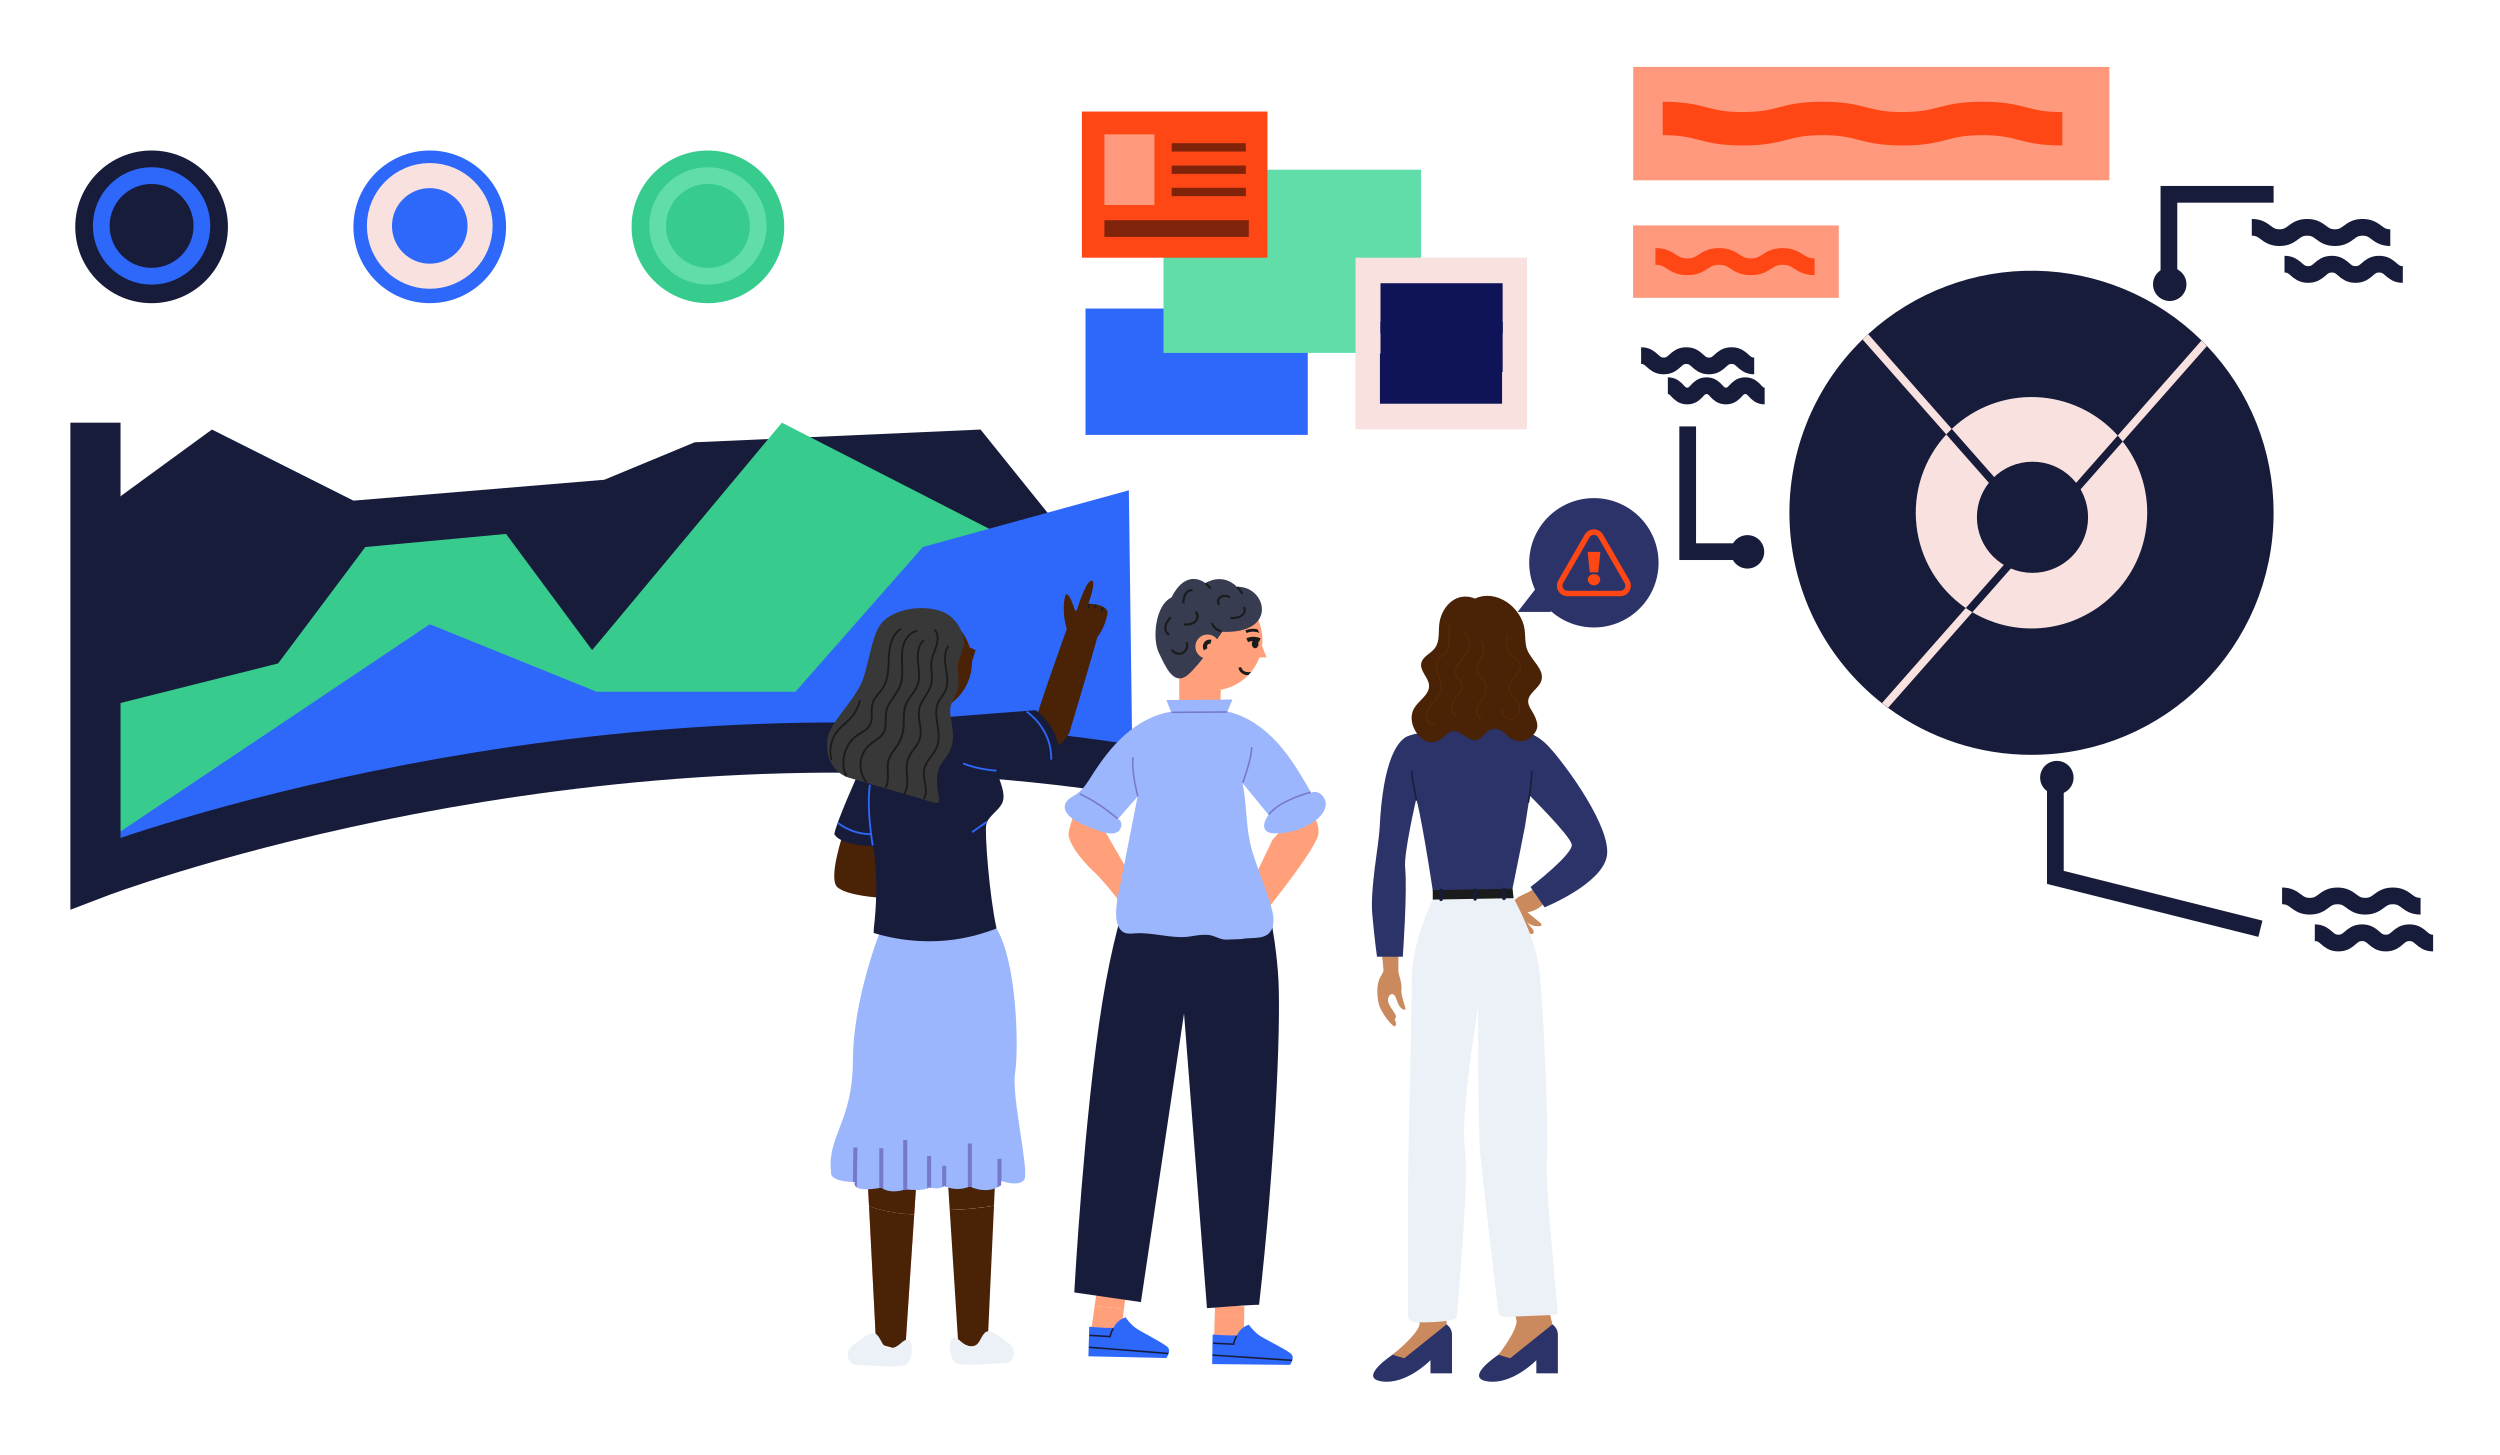 <svg width="299" height="174" viewBox="0 0 299 174" fill="none" xmlns="http://www.w3.org/2000/svg">
<g filter="url(#filter0_d_26084_19558)">
<path d="M156.41 32.903H129.826V48.015H156.41V32.903Z" fill="#2E68FB"/>
<path d="M18.13 32.261C23.173 32.261 27.261 28.173 27.261 23.13C27.261 18.088 23.173 14 18.13 14C13.088 14 9 18.088 9 23.13C9 28.173 13.088 32.261 18.13 32.261Z" fill="#181C3B"/>
<path d="M51.399 32.261C56.441 32.261 60.529 28.173 60.529 23.13C60.529 18.088 56.441 14 51.399 14C46.356 14 42.269 18.088 42.269 23.13C42.269 28.173 46.356 32.261 51.399 32.261Z" fill="#2E68FB"/>
<path d="M84.668 32.261C89.71 32.261 93.798 28.173 93.798 23.13C93.798 18.088 89.71 14 84.668 14C79.625 14 75.537 18.088 75.537 23.13C75.537 28.173 79.625 32.261 84.668 32.261Z" fill="#37CB8D"/>
<path d="M271.921 57.326C271.921 73.317 258.951 86.279 242.966 86.279C236.796 86.29 230.785 84.322 225.817 80.663C225.567 80.48 225.322 80.291 225.078 80.101C221.834 77.552 219.173 74.34 217.273 70.679C215.372 67.018 214.275 62.994 214.056 58.875C213.836 54.756 214.5 50.637 216.001 46.795C217.502 42.953 219.807 39.477 222.761 36.598L222.883 36.482L223.399 35.996L223.435 35.962C228.912 30.954 236.104 28.24 243.525 28.382C250.945 28.524 258.028 31.511 263.31 36.724C263.532 36.941 263.749 37.161 263.96 37.387C269.08 42.761 271.932 49.903 271.921 57.326Z" fill="#181C3B"/>
<path d="M252.28 4H195.33V17.565H252.28V4Z" fill="#FF997D"/>
<path d="M219.919 22.963H195.315V31.619H219.919V22.963Z" fill="#FF997D"/>
<path d="M245.822 89.633V100.939L270.343 107.078" stroke="#181C3B" stroke-width="2" stroke-miterlimit="10"/>
<path d="M259.402 28.37V19.24H271.924" stroke="#181C3B" stroke-width="2" stroke-miterlimit="10"/>
<path d="M208.107 61.979H201.848V47" stroke="#181C3B" stroke-width="2" stroke-miterlimit="10"/>
<path d="M246 91C247.105 91 248 90.105 248 89C248 87.895 247.105 87 246 87C244.895 87 244 87.895 244 89C244 90.105 244.895 91 246 91Z" fill="#181C3B"/>
<path d="M209 64C210.105 64 211 63.105 211 62C211 60.895 210.105 60 209 60C207.895 60 207 60.895 207 62C207 63.105 207.895 64 209 64Z" fill="#181C3B"/>
<path d="M259.5 32C260.605 32 261.5 31.105 261.5 30C261.5 28.895 260.605 28 259.5 28C258.395 28 257.5 28.895 257.5 30C257.5 31.105 258.395 32 259.5 32Z" fill="#181C3B"/>
<path d="M269.315 23.188C270.971 23.188 270.971 24.423 272.628 24.423C274.284 24.423 274.283 23.188 275.94 23.188C277.597 23.188 277.597 24.423 279.253 24.423C280.91 24.423 280.909 23.188 282.565 23.188C284.222 23.188 284.222 24.423 285.879 24.423" stroke="#181C3B" stroke-width="2" stroke-miterlimit="10"/>
<path d="M273.227 27.594C274.641 27.594 274.641 28.829 276.055 28.829C277.47 28.829 277.47 27.594 278.886 27.594C280.302 27.594 280.3 28.829 281.716 28.829C283.132 28.829 283.131 27.594 284.546 27.594C285.962 27.594 285.962 28.829 287.377 28.829" stroke="#181C3B" stroke-width="2" stroke-miterlimit="10"/>
<path d="M272.937 103.148C274.592 103.148 274.592 104.384 276.249 104.384C277.905 104.384 277.905 103.148 279.561 103.148C281.216 103.148 281.218 104.384 282.874 104.384C284.531 104.384 284.53 103.148 286.187 103.148C287.843 103.148 287.843 104.384 289.5 104.384" stroke="#181C3B" stroke-width="2" stroke-miterlimit="10"/>
<path d="M276.85 107.555C278.264 107.555 278.264 108.79 279.678 108.79C281.093 108.79 281.093 107.555 282.509 107.555C283.925 107.555 283.923 108.79 285.339 108.79C286.755 108.79 286.754 107.555 288.17 107.555C289.585 107.555 289.586 108.79 291 108.79" stroke="#181C3B" stroke-width="2" stroke-miterlimit="10"/>
<path d="M196.277 38.531C197.628 38.531 197.628 39.767 198.981 39.767C200.334 39.767 200.334 38.531 201.686 38.531C203.039 38.531 203.039 39.767 204.392 39.767C205.744 39.767 205.744 38.531 207.097 38.531C208.45 38.531 208.45 39.767 209.802 39.767" stroke="#181C3B" stroke-width="2" stroke-miterlimit="10"/>
<path d="M199.473 42.129C200.628 42.129 200.628 43.364 201.789 43.364C202.95 43.364 202.944 42.129 204.105 42.129C205.266 42.129 205.26 43.364 206.421 43.364C207.582 43.364 207.576 42.129 208.737 42.129C209.899 42.129 209.892 43.364 211.054 43.364" stroke="#181C3B" stroke-width="2" stroke-miterlimit="10"/>
<path d="M198.858 10.166C203.645 10.166 203.645 11.401 208.416 11.401C213.188 11.401 213.203 10.166 217.975 10.166C222.746 10.166 222.761 11.401 227.534 11.401C232.307 11.401 232.321 10.166 237.092 10.166C241.864 10.166 241.879 11.401 246.652 11.401" stroke="#FF4615" stroke-width="4" stroke-miterlimit="10"/>
<path d="M197.989 26.672C199.893 26.672 199.893 27.907 201.797 27.907C203.701 27.907 203.701 26.672 205.605 26.672C207.509 26.672 207.507 27.907 209.411 27.907C211.315 27.907 211.315 26.672 213.219 26.672C215.123 26.672 215.123 27.907 217.027 27.907" stroke="#FF4615" stroke-width="2" stroke-miterlimit="10"/>
<path d="M128.581 61.42L121.285 86.588C61.191 80.424 9 100.441 9 100.441V59.301L25.346 47.373L42.268 55.876L72.278 53.377L83.087 48.899L117.273 47.373L128.581 61.42Z" fill="#181C3B"/>
<path d="M134.325 61.421L134.737 88.396C69.202 77.354 9 100.442 9 100.442V81.434L33.26 75.346L43.693 61.422L60.524 59.857L70.817 73.754L93.513 46.553L122.553 61.421H134.325Z" fill="#37CB8D"/>
<path d="M135.451 88.513C69.641 77.184 9 100.439 9 100.439V99.588L10.825 97.845L51.4 70.66L71.345 78.728H95.143L110.378 61.418L135.011 54.637L135.451 88.513Z" fill="#2E68FB"/>
<path d="M144.493 89.772C142.28 89.313 140.072 88.894 137.867 88.517L137.154 88.396C132.639 87.635 128.154 87.03 123.701 86.582C63.607 80.426 11.416 100.442 11.416 100.442V46.553" stroke="#181C3B" stroke-width="6" stroke-miterlimit="10"/>
<path d="M253.282 48.093L243.708 58.961L233.431 47.298C234.773 46.021 236.358 45.026 238.092 44.373C239.826 43.72 241.673 43.421 243.525 43.495C245.376 43.57 247.194 44.015 248.87 44.805C250.546 45.594 252.046 46.713 253.282 48.093Z" fill="#F8E1DE"/>
<path d="M232.774 47.961L243.089 59.665L235.106 68.723C233.476 67.598 232.106 66.137 231.089 64.438C230.072 62.739 229.432 60.841 229.211 58.873C228.99 56.905 229.193 54.913 229.808 53.03C230.423 51.148 231.434 49.419 232.774 47.961Z" fill="#F8E1DE"/>
<path d="M256.807 57.323C256.809 59.377 256.352 61.406 255.471 63.261C254.589 65.117 253.305 66.752 251.711 68.048C251.472 68.244 251.225 68.433 250.973 68.612C248.787 70.162 246.199 71.044 243.521 71.153C240.844 71.261 238.192 70.59 235.889 69.222L243.699 60.358L243.081 59.657L243.699 58.958L244.316 59.657L253.878 48.807C255.779 51.238 256.811 54.236 256.807 57.323Z" fill="#F8E1DE"/>
<path d="M235.892 69.225L225.817 80.652C225.567 80.468 225.321 80.28 225.077 80.09L235.103 68.713C235.367 68.897 235.623 69.067 235.892 69.225Z" fill="#F8E1DE"/>
<path d="M244.32 59.658L243.702 60.359L243.086 59.658L243.702 58.959L244.32 59.658Z" fill="#181C3B"/>
<path d="M263.954 37.382L253.882 48.809C253.689 48.564 253.488 48.325 253.279 48.092L263.304 36.717C263.526 36.935 263.743 37.157 263.954 37.382Z" fill="#F8E1DE"/>
<path d="M223.429 35.955L233.426 47.298C233.201 47.51 232.984 47.73 232.774 47.959L222.756 36.591L223.429 35.955Z" fill="#F8E1DE"/>
<path d="M169.955 16.297H139.156V38.209H169.955V16.297Z" fill="#60DDA9"/>
<path d="M182.637 26.818H162.119V47.336H182.637V26.818Z" fill="#F8E1DE"/>
<path d="M151.586 9.34H129.396V26.821H151.586V9.34Z" fill="#FF4615"/>
<path d="M138.064 12.068H132.087V20.524H138.064V12.068Z" fill="#FF997D"/>
<path d="M140.132 13.625H149" stroke="#80230B" stroke-miterlimit="10"/>
<path d="M140.132 16.297H149" stroke="#80230B" stroke-miterlimit="10"/>
<path d="M132.087 23.334H149.356" stroke="#80230B" stroke-width="2" stroke-miterlimit="10"/>
<path d="M140.132 18.961H149" stroke="#80230B" stroke-miterlimit="10"/>
<path d="M165.108 32.873H179.716" stroke="#0E1457" stroke-width="6" stroke-miterlimit="10"/>
<path d="M165.108 37.484H179.716" stroke="#0E1457" stroke-width="6" stroke-miterlimit="10"/>
<path d="M165.041 41.285H179.648" stroke="#0E1457" stroke-width="6" stroke-miterlimit="10"/>
<path d="M18.13 29.038C21.454 29.038 24.149 26.343 24.149 23.019C24.149 19.695 21.454 17 18.13 17C14.806 17 12.111 19.695 12.111 23.019C12.111 26.343 14.806 29.038 18.13 29.038Z" stroke="#2E68FB" stroke-width="2" stroke-miterlimit="10"/>
<path d="M51.399 29.038C54.723 29.038 57.418 26.343 57.418 23.019C57.418 19.695 54.723 17 51.399 17C48.075 17 45.38 19.695 45.38 23.019C45.38 26.343 48.075 29.038 51.399 29.038Z" stroke="#F8E1DE" stroke-width="3" stroke-miterlimit="10"/>
<path d="M84.667 29.038C87.992 29.038 90.686 26.343 90.686 23.019C90.686 19.695 87.992 17 84.667 17C81.343 17 78.648 19.695 78.648 23.019C78.648 26.343 81.343 29.038 84.667 29.038Z" stroke="#60DDA9" stroke-width="2" stroke-miterlimit="10"/>
<path d="M243.086 64.515C246.757 64.515 249.733 61.539 249.733 57.868C249.733 54.197 246.757 51.221 243.086 51.221C239.415 51.221 236.438 54.197 236.438 57.868C236.438 61.539 239.415 64.515 243.086 64.515Z" fill="#181C3B"/>
<path d="M180.922 105.296C181.183 106.231 181.928 106.947 182.709 107.523C182.914 107.684 183.241 107.806 183.388 107.595C183.51 107.42 183.365 107.186 183.227 107.024L182.221 105.851C182.428 106.174 182.723 106.431 183.072 106.592C183.42 106.753 183.807 106.81 184.187 106.758C184.238 106.755 184.286 106.736 184.326 106.704C184.425 106.602 184.308 106.441 184.199 106.351L182.686 105.123C183.152 105.041 183.597 104.866 183.995 104.61C184.393 104.353 184.736 104.019 185.003 103.629C184.828 103.889 183.988 101.971 184.046 101.995C183.671 101.834 183.291 102.448 182.948 102.621C181.758 103.228 180.422 103.503 180.924 105.296" fill="#CA8A5E"/>
<path d="M165.498 112.398L165.094 107.984L167.245 107.893V112.501L165.496 112.398" fill="#CA8A5E"/>
<path d="M173.65 78.665L174.149 83.037H178.307L178.724 78.1L174.51 78.552" fill="#CA8A5E"/>
<path d="M169.396 91.506C170.255 94.922 171.641 104.337 171.641 104.337L180.478 104.294C180.478 104.294 181.664 98.583 182.396 94.8L182.957 91.156C182.957 91.156 187.695 95.849 187.975 96.971C188.255 98.092 183.051 102.086 183.051 102.086L184.734 104.516C184.734 104.516 191.622 101.735 192.184 98.372C192.746 95.009 187.357 87.606 185.295 85.363C183.429 83.329 181.887 83.477 180.899 83.401C179.684 83.308 179.247 83.152 178.873 83.028C178.5 82.904 178.499 81.284 178.499 81.284L173.885 81.158C173.885 81.158 174.135 82.529 173.76 82.903C173.385 83.276 172.312 83.419 171.172 83.495C169.769 83.588 168.395 83.94 167.993 84.243C167.244 84.803 165.405 86.656 165 95.08C164.905 97.038 163.846 102.295 164.128 105.378C164.409 108.461 164.688 110.424 164.688 110.424H167.774C167.774 110.424 168.335 102.575 168.055 99.774C167.878 98.004 169.396 91.498 169.396 91.498" fill="#2B3369"/>
<path d="M185.666 154.399C185.868 154.536 186.034 154.721 186.148 154.936C186.262 155.152 186.322 155.392 186.321 155.636V160.254H183.747V158.681C183.747 158.681 180.892 161.637 177.94 161.221C174.987 160.806 179.206 158.032 179.206 158.032L184.157 154.423C184.376 154.264 184.638 154.176 184.908 154.172C185.178 154.168 185.443 154.247 185.666 154.399Z" fill="#2B3369"/>
<path d="M173.007 154.396C173.208 154.533 173.373 154.718 173.487 154.933C173.601 155.149 173.66 155.389 173.66 155.633V160.251H171.085V158.677C171.085 158.677 168.229 161.633 165.276 161.218C162.324 160.803 166.543 158.029 166.543 158.029L171.496 154.42C171.714 154.26 171.977 154.172 172.247 154.168C172.518 154.164 172.783 154.243 173.007 154.396Z" fill="#2B3369"/>
<path d="M173.211 141.741L173.006 154.398L167.947 158.453L166.546 158.031C166.546 158.031 170.012 155.273 169.777 154.169C169.542 153.065 168.945 140.975 168.945 140.975L171.216 141.311L173.211 141.741Z" fill="#CA8A5E"/>
<path d="M183.256 144.551L185.67 154.397L180.612 158.452L179.211 158.03C179.211 158.03 181.602 154.973 181.365 153.879C181.129 152.785 178.096 140.971 178.096 140.971L182.807 142.195L183.256 144.551Z" fill="#CA8A5E"/>
<path d="M167.211 112.248C167.425 112.821 167.694 113.812 167.607 114.416C167.52 115.019 168.2 116.657 168.089 116.742C167.978 116.828 167.372 116.742 167.032 115.56C166.693 114.377 165.986 114.997 165.998 115.613C166.009 116.229 166.895 117.182 166.952 117.497C167.008 117.812 166.791 117.885 166.791 117.885C166.791 117.885 167.113 118.445 166.875 118.717C166.636 118.989 165.158 117.13 164.903 116.067C164.649 115.003 164.641 113.669 165.064 112.911C165.488 112.153 165.628 111.865 165.628 111.865L167.217 112.248" fill="#CA8A5E"/>
<path d="M171.643 103.031C171.643 103.031 168.837 108.263 168.837 113.308C168.837 118.352 168.404 132.805 168.404 139.253V153.26C168.404 153.492 168.495 153.715 168.656 153.881C168.818 154.047 169.038 154.144 169.27 154.15C170.718 154.187 174.258 154.102 174.258 153.482C174.258 152.641 175.755 137.23 175.195 133.301C174.635 129.371 176.785 116.391 176.785 116.391C176.785 116.391 176.752 130.892 177.032 133.977C177.279 136.675 178.815 149.689 179.193 152.885C179.204 152.979 179.234 153.069 179.28 153.151C179.325 153.233 179.387 153.305 179.461 153.363C179.535 153.421 179.619 153.464 179.71 153.49C179.8 153.515 179.895 153.522 179.988 153.511L185.942 153.26C186.051 153.248 186.15 153.194 186.219 153.109C186.288 153.024 186.32 152.915 186.309 152.806C186.051 150.28 184.745 136.757 184.999 134.727C185.281 132.485 184.606 115.479 184.045 111.556C183.483 107.633 180.804 103.027 180.804 103.027H171.632" fill="#ECF1F7"/>
<path d="M171.358 103.592L181.029 103.423L180.896 102.287L171.358 102.466V103.592Z" fill="#1B1B1B"/>
<path d="M172.352 103.777C172.296 103.777 172.243 103.755 172.203 103.716C172.164 103.676 172.141 103.622 172.141 103.567V102.505C172.139 102.475 172.142 102.446 172.152 102.418C172.161 102.391 172.176 102.365 172.196 102.344C172.216 102.322 172.24 102.305 172.267 102.293C172.293 102.281 172.322 102.275 172.351 102.275C172.381 102.275 172.41 102.281 172.436 102.293C172.463 102.305 172.487 102.322 172.507 102.344C172.527 102.365 172.542 102.391 172.551 102.418C172.56 102.446 172.564 102.475 172.561 102.505V103.567C172.561 103.622 172.539 103.676 172.5 103.715C172.461 103.755 172.408 103.777 172.352 103.777Z" fill="#181C3B"/>
<path d="M176.418 103.722C176.362 103.722 176.308 103.7 176.269 103.66C176.229 103.621 176.207 103.567 176.207 103.511V102.449C176.207 102.393 176.229 102.34 176.269 102.3C176.308 102.26 176.362 102.238 176.418 102.238C176.474 102.238 176.527 102.26 176.567 102.3C176.606 102.34 176.629 102.393 176.629 102.449V103.511C176.629 103.567 176.606 103.621 176.567 103.66C176.527 103.7 176.474 103.722 176.418 103.722Z" fill="#181C3B"/>
<path d="M179.874 103.659C179.818 103.659 179.764 103.637 179.725 103.598C179.685 103.558 179.663 103.504 179.663 103.449V102.387C179.663 102.331 179.685 102.277 179.725 102.238C179.764 102.198 179.818 102.176 179.874 102.176C179.93 102.176 179.983 102.198 180.023 102.238C180.062 102.277 180.085 102.331 180.085 102.387V103.449C180.085 103.504 180.062 103.558 180.023 103.598C179.983 103.637 179.93 103.659 179.874 103.659Z" fill="#181C3B"/>
<path d="M182.8 92.022H182.784C182.772 92.019 182.76 92.015 182.75 92.008C182.74 92.002 182.731 91.993 182.724 91.983C182.717 91.973 182.712 91.961 182.709 91.949C182.706 91.937 182.706 91.924 182.709 91.912C182.914 90.713 183.05 89.503 183.116 88.289C183.118 88.264 183.13 88.242 183.149 88.226C183.167 88.21 183.191 88.202 183.216 88.203C183.228 88.204 183.24 88.207 183.251 88.212C183.262 88.218 183.272 88.225 183.28 88.234C183.288 88.243 183.294 88.254 183.298 88.266C183.302 88.277 183.303 88.289 183.302 88.301C183.236 89.523 183.099 90.74 182.892 91.946C182.888 91.968 182.877 91.987 182.86 92.001C182.844 92.016 182.822 92.023 182.8 92.023" fill="#181C3B"/>
<path d="M169.397 91.777C169.375 91.777 169.354 91.77 169.337 91.755C169.32 91.741 169.309 91.722 169.305 91.7L169.175 90.989C169.014 90.107 168.843 89.193 168.751 88.307C168.75 88.294 168.751 88.282 168.755 88.27C168.758 88.258 168.764 88.247 168.772 88.238C168.78 88.228 168.789 88.22 168.8 88.214C168.811 88.209 168.823 88.205 168.835 88.204C168.847 88.202 168.86 88.204 168.872 88.207C168.883 88.211 168.894 88.216 168.904 88.224C168.914 88.232 168.921 88.242 168.927 88.252C168.933 88.263 168.937 88.275 168.938 88.287C169.028 89.168 169.196 90.077 169.358 90.955C169.403 91.193 169.447 91.43 169.488 91.668C169.491 91.68 169.491 91.692 169.488 91.704C169.485 91.716 169.481 91.728 169.473 91.738C169.466 91.748 169.457 91.757 169.447 91.763C169.437 91.769 169.425 91.774 169.413 91.776H169.397" fill="#181C3B"/>
<path d="M176.016 83.306C175.248 83.304 174.482 83.233 173.728 83.094C173.715 83.092 173.704 83.087 173.693 83.081C173.683 83.074 173.674 83.065 173.667 83.055C173.66 83.045 173.655 83.033 173.652 83.021C173.65 83.009 173.65 82.997 173.652 82.984C173.657 82.96 173.671 82.939 173.691 82.925C173.711 82.911 173.736 82.905 173.76 82.909C175.391 83.202 176.771 83.19 178.677 82.869C178.702 82.864 178.727 82.87 178.747 82.884C178.768 82.899 178.782 82.921 178.786 82.945C178.79 82.969 178.785 82.995 178.77 83.015C178.756 83.035 178.734 83.049 178.709 83.054C177.82 83.213 176.919 83.298 176.016 83.306Z" fill="#181C3B"/>
<path d="M183.132 84.154C184.048 83.256 184.041 82.674 183.49 81.517C183.226 80.965 182.753 80.466 182.772 79.855C182.802 78.871 184.038 78.36 184.342 77.425C184.783 76.07 183.137 75 182.638 73.666C182.362 72.927 182.452 72.108 182.349 71.326C181.995 68.618 178.939 66.403 176.416 67.59C174.194 66.684 172.522 68.49 172.182 70.341C171.984 71.416 172.266 72.649 171.608 73.521C171.109 74.179 170.137 74.517 169.979 75.328C169.794 76.273 170.877 77.039 170.916 78.001C170.959 79.111 169.679 79.755 169.125 80.719C168.433 81.925 169.035 83.555 170.139 84.399C170.322 84.549 170.535 84.66 170.764 84.724C170.993 84.787 171.233 84.802 171.468 84.767C171.954 84.666 172.401 84.427 172.755 84.078C172.998 83.858 173.238 83.596 173.547 83.502C174.092 83.325 174.657 83.663 175.13 83.985C175.603 84.307 176.166 84.65 176.714 84.477C177.261 84.305 177.518 83.731 177.975 83.417C178.174 83.283 178.403 83.2 178.642 83.176C178.881 83.151 179.122 83.186 179.344 83.277C179.758 83.454 180.061 83.81 180.402 84.101C181.071 84.675 182.333 84.941 183.137 84.151" fill="#4A2205"/>
<path d="M171.499 82.782C171.282 82.778 171.074 82.692 170.917 82.542C170.778 82.413 170.669 82.254 170.598 82.078C170.528 81.901 170.497 81.712 170.508 81.522C170.56 80.906 170.967 80.395 171.38 79.926C171.794 79.456 172.185 79.013 172.273 78.447C172.352 77.943 172.166 77.435 171.985 76.942C171.95 76.844 171.913 76.745 171.879 76.646C171.593 75.821 171.622 75.18 171.966 74.744C172.122 74.565 172.305 74.411 172.508 74.287C172.742 74.157 172.941 73.972 173.088 73.748C173.194 73.494 173.238 73.218 173.215 72.944V70.746C173.215 70.724 173.224 70.703 173.24 70.687C173.255 70.671 173.276 70.662 173.298 70.662C173.321 70.662 173.342 70.671 173.358 70.687C173.373 70.702 173.382 70.724 173.382 70.746V72.942C173.406 73.244 173.355 73.548 173.234 73.826C173.075 74.073 172.859 74.278 172.603 74.424C172.414 74.538 172.244 74.68 172.098 74.846C171.791 75.235 171.776 75.821 172.037 76.59C172.071 76.688 172.106 76.785 172.141 76.883C172.331 77.396 172.524 77.924 172.437 78.471C172.341 79.086 171.918 79.567 171.509 80.03C171.1 80.494 170.722 80.968 170.674 81.533C170.665 81.697 170.692 81.862 170.754 82.014C170.815 82.167 170.909 82.304 171.03 82.417C171.105 82.491 171.197 82.547 171.299 82.579C171.4 82.611 171.507 82.619 171.612 82.602C171.623 82.6 171.634 82.6 171.645 82.602C171.656 82.604 171.666 82.609 171.675 82.615C171.684 82.621 171.692 82.629 171.698 82.638C171.704 82.648 171.708 82.658 171.71 82.669C171.712 82.68 171.712 82.691 171.71 82.701C171.708 82.712 171.704 82.722 171.697 82.731C171.691 82.74 171.683 82.748 171.674 82.754C171.665 82.76 171.655 82.764 171.644 82.766C171.597 82.775 171.548 82.78 171.499 82.78" fill="#572806"/>
<path d="M174.1 81.741C174.079 81.741 174.058 81.733 174.042 81.718C173.812 81.49 173.655 81.198 173.593 80.88C173.53 80.562 173.565 80.232 173.692 79.934C173.834 79.655 174.012 79.395 174.221 79.162C174.557 78.753 174.873 78.367 174.766 77.908C174.694 77.685 174.573 77.48 174.412 77.309C174.269 77.148 174.151 76.966 174.062 76.769C173.88 76.299 174.033 75.705 174.483 75.137C174.596 74.996 174.718 74.859 174.837 74.728C175.101 74.464 175.323 74.162 175.499 73.832C175.664 73.462 175.706 73.049 175.619 72.653C175.532 72.257 175.321 71.9 175.016 71.633C175.001 71.618 174.993 71.598 174.992 71.577C174.991 71.556 174.998 71.536 175.012 71.52C175.025 71.504 175.044 71.493 175.065 71.491C175.086 71.488 175.107 71.493 175.124 71.505C175.457 71.796 175.688 72.186 175.784 72.617C175.879 73.048 175.834 73.499 175.655 73.903C175.473 74.248 175.241 74.564 174.966 74.84C174.848 74.97 174.728 75.103 174.618 75.242C174.424 75.486 173.994 76.122 174.223 76.708C174.304 76.889 174.413 77.056 174.544 77.205C174.721 77.395 174.853 77.622 174.931 77.87C175.056 78.409 174.699 78.846 174.353 79.268C174.153 79.49 173.983 79.737 173.846 80.003C173.734 80.27 173.705 80.565 173.762 80.849C173.82 81.133 173.961 81.393 174.168 81.596C174.183 81.612 174.191 81.634 174.191 81.656C174.191 81.678 174.183 81.699 174.168 81.715C174.151 81.731 174.13 81.74 174.107 81.741" fill="#572806"/>
<path d="M177.221 81.978C177.108 81.97 177 81.935 176.905 81.875C176.81 81.815 176.731 81.733 176.675 81.635C176.581 81.469 176.525 81.283 176.51 81.093C176.496 80.902 176.524 80.71 176.593 80.531C176.718 80.262 176.874 80.01 177.06 79.778C177.224 79.57 177.366 79.344 177.483 79.106C177.617 78.787 177.66 78.438 177.606 78.097C177.552 77.755 177.403 77.436 177.177 77.175C177.13 77.123 177.079 77.072 177.029 77.022C176.911 76.913 176.807 76.789 176.72 76.653C176.445 76.18 176.622 75.604 176.817 75.205C176.873 75.089 176.936 74.974 176.995 74.863C177.176 74.574 177.306 74.256 177.378 73.923C177.452 73.455 177.291 72.978 177.126 72.573C177.122 72.562 177.12 72.551 177.12 72.54C177.12 72.528 177.122 72.517 177.127 72.507C177.132 72.496 177.138 72.487 177.146 72.479C177.155 72.471 177.164 72.465 177.175 72.461C177.185 72.457 177.197 72.455 177.208 72.455C177.219 72.455 177.23 72.458 177.241 72.462C177.251 72.467 177.261 72.474 177.268 72.482C177.276 72.49 177.282 72.499 177.287 72.51C177.462 72.936 177.631 73.44 177.552 73.949C177.476 74.3 177.341 74.637 177.151 74.943C177.092 75.052 177.029 75.165 176.974 75.278C176.83 75.575 176.622 76.139 176.871 76.565C176.952 76.688 177.047 76.801 177.156 76.9C177.208 76.951 177.261 77.004 177.317 77.061C177.563 77.346 177.725 77.694 177.784 78.066C177.842 78.437 177.796 78.818 177.65 79.165C177.529 79.416 177.38 79.652 177.208 79.87C177.031 80.092 176.882 80.334 176.765 80.593C176.705 80.746 176.68 80.911 176.692 81.076C176.703 81.24 176.752 81.4 176.833 81.543C176.875 81.618 176.935 81.682 177.007 81.728C177.08 81.775 177.162 81.803 177.248 81.811C177.27 81.812 177.29 81.823 177.305 81.839C177.319 81.856 177.327 81.877 177.325 81.899C177.324 81.92 177.314 81.94 177.299 81.955C177.283 81.969 177.263 81.978 177.242 81.978" fill="#572806"/>
<path d="M180.6 82.082C180.535 82.081 180.47 82.076 180.405 82.064C180.256 82.032 180.115 81.968 179.992 81.877C179.869 81.786 179.767 81.67 179.693 81.536C179.622 81.418 179.577 81.287 179.562 81.15C179.546 81.013 179.561 80.875 179.604 80.745C179.612 80.724 179.627 80.707 179.647 80.698C179.667 80.689 179.69 80.687 179.71 80.695C179.731 80.702 179.748 80.718 179.758 80.738C179.768 80.758 179.769 80.781 179.762 80.802C179.727 80.909 179.716 81.022 179.729 81.132C179.742 81.244 179.779 81.35 179.837 81.446C179.899 81.559 179.985 81.657 180.088 81.734C180.191 81.811 180.31 81.865 180.436 81.892C180.683 81.923 180.933 81.87 181.146 81.741C181.36 81.612 181.523 81.415 181.611 81.182C181.688 80.941 181.702 80.683 181.649 80.434C181.597 80.186 181.48 79.956 181.311 79.766C181.235 79.682 181.155 79.601 181.072 79.525C180.963 79.426 180.862 79.318 180.771 79.203C180.603 78.984 180.497 78.725 180.461 78.451C180.425 78.178 180.462 77.9 180.568 77.645C180.713 77.353 180.905 77.086 181.136 76.855C181.223 76.76 181.311 76.661 181.392 76.561C181.553 76.366 181.897 75.864 181.725 75.404C181.627 75.142 181.403 74.966 181.15 74.78C181.065 74.717 180.978 74.649 180.898 74.58C180.538 74.257 180.281 73.835 180.161 73.367C180.04 72.899 180.061 72.406 180.22 71.949C180.228 71.928 180.244 71.912 180.264 71.902C180.284 71.893 180.307 71.892 180.328 71.899C180.349 71.908 180.365 71.924 180.375 71.944C180.384 71.965 180.385 71.988 180.378 72.009C180.23 72.433 180.21 72.891 180.322 73.326C180.434 73.761 180.671 74.153 181.006 74.453C181.083 74.519 181.166 74.585 181.252 74.648C181.504 74.839 181.767 75.039 181.881 75.346C182.076 75.867 181.739 76.397 181.524 76.665C181.438 76.769 181.348 76.87 181.261 76.966C181.041 77.184 180.859 77.436 180.721 77.713C180.627 77.94 180.594 78.187 180.626 78.431C180.657 78.674 180.752 78.905 180.901 79.1C180.989 79.206 181.084 79.305 181.186 79.398C181.271 79.478 181.358 79.559 181.437 79.65C181.626 79.863 181.755 80.121 181.811 80.4C181.868 80.678 181.85 80.966 181.759 81.235C181.669 81.475 181.51 81.682 181.302 81.831C181.095 81.979 180.847 82.063 180.592 82.07" fill="#572806"/>
<path d="M150.99 72.56C150.992 73.947 150.513 75.292 149.634 76.365C149.526 76.5 149.411 76.629 149.292 76.752C148.319 77.756 147.027 78.391 145.638 78.547C144.249 78.703 142.849 78.371 141.677 77.608C140.506 76.845 139.636 75.699 139.217 74.365C138.798 73.031 138.856 71.594 139.381 70.298C139.906 69.002 140.865 67.929 142.094 67.263C143.323 66.597 144.745 66.379 146.118 66.646C147.49 66.914 148.726 67.65 149.615 68.729C150.504 69.808 150.99 71.162 150.99 72.56Z" fill="#FFA07B"/>
<path d="M150.773 72.861L151.483 74.621H149.983L150.773 72.861Z" fill="#FFA07B"/>
<path d="M146.013 78.548L145.9 81.673L141.039 81.53V76.75L146.198 78.616C146.135 78.598 146.073 78.575 146.013 78.548Z" fill="#FFA07B"/>
<path d="M146.188 71.563C146.188 71.563 143.449 75.615 142.022 76.75C140.36 78.072 139.396 75.74 138.589 74.055C137.782 72.37 138.185 68.336 140.102 67.461C141.919 63.829 144.173 65.746 144.173 65.746C144.173 65.746 146.123 64.401 147.94 66.183C151.439 66.048 152.987 71.835 146.196 71.566" fill="#373C51"/>
<path d="M144.697 66.477L144.087 65.843L144.277 65.66L144.886 66.294L144.697 66.477Z" fill="#1B1B1B"/>
<path d="M148.496 67.069L147.886 66.301L148.09 66.143L148.702 66.91L148.496 67.069Z" fill="#1B1B1B"/>
<path d="M146.067 71.616C145.784 71.572 145.519 71.45 145.302 71.262C145.085 71.075 144.925 70.831 144.84 70.557L145.092 70.484C145.163 70.709 145.295 70.91 145.473 71.064C145.651 71.218 145.869 71.319 146.102 71.356L146.067 71.616Z" fill="#1B1B1B"/>
<path d="M147.214 70.051H147.163V69.789C147.439 69.801 147.714 69.778 147.984 69.721C148.235 69.669 148.46 69.529 148.619 69.328C148.69 69.234 148.733 69.122 148.743 69.005C148.752 68.887 148.729 68.77 148.674 68.665L148.899 68.527C148.98 68.676 149.017 68.844 149.005 69.013C148.992 69.182 148.932 69.343 148.831 69.479C148.634 69.733 148.353 69.909 148.038 69.975C147.764 70.033 147.484 70.058 147.204 70.049" fill="#1B1B1B"/>
<path d="M145.762 68.427C145.643 68.317 145.567 68.168 145.547 68.007C145.527 67.846 145.565 67.683 145.654 67.548C145.741 67.424 145.855 67.323 145.988 67.251C146.12 67.179 146.268 67.139 146.418 67.134C146.685 67.116 146.951 67.182 147.178 67.323L147.04 67.546C146.859 67.434 146.648 67.381 146.436 67.395C146.326 67.398 146.219 67.426 146.122 67.477C146.025 67.528 145.941 67.6 145.876 67.689C145.821 67.77 145.796 67.868 145.806 67.966C145.815 68.064 145.859 68.155 145.929 68.225L145.762 68.427Z" fill="#1B1B1B"/>
<path d="M141.819 70.818C141.748 70.818 141.674 70.818 141.593 70.818L141.609 70.555C141.898 70.583 142.189 70.552 142.466 70.465C142.595 70.422 142.713 70.354 142.813 70.263C142.913 70.172 142.993 70.062 143.048 69.938C143.096 69.823 143.106 69.696 143.078 69.575C143.049 69.454 142.983 69.345 142.89 69.263L143.048 69.049C143.191 69.163 143.293 69.321 143.34 69.498C143.386 69.674 143.375 69.862 143.308 70.032C143.241 70.191 143.14 70.334 143.013 70.451C142.886 70.569 142.735 70.657 142.571 70.712C142.334 70.792 142.084 70.83 141.834 70.825" fill="#1B1B1B"/>
<path d="M141.659 68.171L141.396 68.154C141.394 67.772 141.473 67.394 141.629 67.044C141.805 66.711 142.195 66.391 142.642 66.469L142.594 66.727C142.29 66.67 141.998 66.908 141.862 67.166C141.726 67.481 141.657 67.821 141.659 68.164" fill="#1B1B1B"/>
<path d="M139.778 72.038C139.635 71.967 139.512 71.862 139.42 71.733C139.328 71.603 139.269 71.452 139.25 71.294C139.216 70.995 139.274 70.691 139.418 70.426C139.555 70.178 139.719 69.946 139.908 69.734L140.109 69.904C139.933 70.097 139.78 70.31 139.652 70.538C139.534 70.755 139.484 71.004 139.51 71.25C139.524 71.364 139.565 71.473 139.631 71.567C139.696 71.662 139.784 71.739 139.885 71.792L139.778 72.032" fill="#1B1B1B"/>
<path d="M140.998 74.321H140.971C140.784 74.314 140.601 74.261 140.439 74.167C140.277 74.073 140.141 73.94 140.042 73.78L140.267 73.646C140.343 73.768 140.447 73.869 140.571 73.941C140.696 74.013 140.836 74.054 140.979 74.059C141.123 74.063 141.265 74.03 141.393 73.964C141.521 73.898 141.63 73.8 141.71 73.68C141.789 73.561 141.837 73.424 141.851 73.281C141.864 73.138 141.842 72.995 141.786 72.862L142.027 72.758C142.101 72.928 142.131 73.114 142.115 73.299C142.098 73.484 142.036 73.662 141.934 73.817C141.832 73.972 141.693 74.099 141.53 74.187C141.366 74.275 141.184 74.321 140.998 74.321Z" fill="#1B1B1B"/>
<path d="M144.414 74.782C145.214 74.782 145.862 74.134 145.862 73.334C145.862 72.535 145.214 71.887 144.414 71.887C143.615 71.887 142.967 72.535 142.967 73.334C142.967 74.134 143.615 74.782 144.414 74.782Z" fill="#FFA07B"/>
<path d="M144.829 72.759C144.726 72.734 144.617 72.737 144.515 72.768C144.413 72.799 144.321 72.858 144.249 72.937C144.166 73.035 144.118 73.158 144.11 73.287C144.102 73.415 144.135 73.543 144.205 73.652" stroke="#1B1B1B" stroke-width="0.5" stroke-miterlimit="10"/>
<path d="M150.611 71.698C150.369 71.598 150.11 71.547 149.848 71.549C149.587 71.551 149.329 71.605 149.089 71.709L148.944 71.392C149.402 71.193 149.911 71.148 150.397 71.264C150.474 71.406 150.546 71.547 150.611 71.698Z" fill="#1B1B1B"/>
<path d="M150.665 72.571C150.429 72.466 150.173 72.412 149.915 72.412C149.657 72.412 149.401 72.466 149.165 72.571" stroke="#1B1B1B" stroke-width="0.5" stroke-miterlimit="10"/>
<path d="M150.118 73.531C150.34 73.531 150.52 73.296 150.52 73.005C150.52 72.714 150.34 72.478 150.118 72.478C149.895 72.478 149.715 72.714 149.715 73.005C149.715 73.296 149.895 73.531 150.118 73.531Z" fill="#1B1B1B"/>
<path d="M149.632 76.364C149.525 76.499 149.409 76.627 149.29 76.751C149.103 76.757 148.917 76.72 148.747 76.644C148.576 76.567 148.425 76.452 148.305 76.309C148.205 76.175 148.14 76.018 148.115 75.852L148.467 75.795C148.483 75.904 148.525 76.007 148.589 76.096C148.783 76.347 149.19 76.45 149.632 76.364Z" fill="#1B1B1B"/>
<path d="M145.325 152.048L148.825 152.24L148.805 153.508H145.28L145.325 152.045" fill="#FFA07B"/>
<path d="M148.804 153.512L148.729 157.764L145.149 157.803L145.279 153.512H148.804Z" fill="#FFA07B"/>
<path d="M149.364 154.433C149.05 154.533 148.762 154.697 148.516 154.916C148.27 155.134 148.073 155.402 147.937 155.701C146.955 155.777 145.031 155.604 145.031 155.604L144.974 159.145L154.288 159.241C154.288 159.241 154.846 158.49 154.499 158.01C154.152 157.529 151.093 156.107 150.458 155.604C150.042 155.263 149.673 154.868 149.361 154.43" fill="#2E68FB"/>
<path d="M154.511 158.79L145.023 158.167L145.035 157.979L154.523 158.602L154.511 158.79Z" fill="#181C3B"/>
<path d="M147.614 156.861L145.077 156.744L145.087 156.555L147.465 156.664C147.536 156.335 147.659 156.019 147.831 155.729L147.99 155.83C147.819 156.126 147.699 156.447 147.634 156.782L147.619 156.861" fill="#181C3B"/>
<path d="M131.125 150.729L134.585 151.304L134.426 152.572L130.924 152.186L131.128 150.736" fill="#FFA07B"/>
<path d="M134.422 152.559L133.882 156.778L130.319 156.422L130.92 152.172L134.422 152.559Z" fill="#FFA07B"/>
<path d="M134.618 153.551C134.304 153.647 134.014 153.808 133.766 154.024C133.518 154.24 133.318 154.505 133.179 154.803C132.196 154.868 130.274 154.672 130.274 154.672L130.173 158.212L139.486 158.423C139.486 158.423 140.052 157.679 139.711 157.194C139.37 156.709 136.329 155.247 135.701 154.738C135.289 154.392 134.925 153.993 134.618 153.551Z" fill="#2E68FB"/>
<path d="M139.712 157.97L130.232 157.23L130.247 157.041L139.728 157.781L139.712 157.97Z" fill="#181C3B"/>
<path d="M132.837 155.953L130.301 155.804L130.312 155.615L132.69 155.755C132.767 155.427 132.894 155.113 133.067 154.824L133.226 154.927C133.051 155.222 132.927 155.543 132.858 155.879L132.841 155.958" fill="#181C3B"/>
<path d="M150.81 100.082C150.81 100.082 152.596 107.277 152.902 113.207C153.208 119.136 152.427 135.821 150.586 152.05C149.486 152.05 144.352 152.454 144.352 152.454L141.609 117.21L136.452 151.731L128.483 150.577C128.483 150.577 129.658 129.231 131.859 115.751C134.059 102.272 137.176 97.406 137.176 97.406L148.417 99.916" fill="#181C3B"/>
<path d="M156.096 92.193C156.096 92.193 158.013 94.11 157.656 95.871C157.299 97.633 151.125 105.533 148.508 108.307C148.283 107.21 148.147 106.097 148.104 104.978L152.199 96.417L156.096 92.191" fill="#FFA07B"/>
<path d="M136.991 103.81L132.143 95.387L128.387 93.602C128.145 94.229 127.954 94.876 127.816 95.534C127.616 96.543 129.075 98.638 130.829 100.259C132.833 102.109 136.408 107.235 136.408 107.235L136.993 103.815" fill="#FFA07B"/>
<path d="M148.509 108.309C149.801 108.024 151.642 108.56 152.184 106.924C152.448 106.131 152.26 105.27 152.037 104.466C151.403 102.174 150.415 99.998 149.744 97.722C148.963 95.071 149.158 92.331 148.611 89.658L151.717 93.447C151.327 94.005 150.94 94.789 151.384 95.305C151.642 95.608 152.084 95.664 152.482 95.67C154.1 95.691 155.686 95.227 157.037 94.338C157.794 93.839 158.513 93.115 158.563 92.209C158.612 91.304 157.611 90.384 156.819 90.817C155.626 88.736 154.412 86.644 152.804 84.865C151.197 83.087 149.147 81.62 146.803 81.111L147.401 79.662L139.498 79.725L140.051 81.116C137.974 81.449 136.065 82.521 134.502 83.919C132.939 85.317 131.673 87.031 130.549 88.808C130.058 89.585 129.568 90.394 128.815 90.927C128.287 91.296 127.599 91.561 127.397 92.179C127.115 93.03 127.978 93.807 128.769 94.231C129.731 94.74 130.74 95.158 131.781 95.477C132.396 95.669 133.102 95.822 133.658 95.497C134.215 95.172 134.31 94.161 133.695 93.964C134.481 93.072 135.267 92.178 136.052 91.283L134.053 101.468C133.788 102.813 132.75 106.611 134.397 107.507C134.779 107.716 135.245 107.666 135.68 107.631C137.925 107.455 140.243 108.357 142.423 107.986C143.082 107.873 143.842 107.745 144.544 107.819C145.337 107.903 145.961 108.444 146.778 108.376" fill="#9BB6FD"/>
<path d="M140.11 81.293V81.105L146.769 81.059V81.247L140.11 81.293Z" fill="#7678CB"/>
<path d="M151.853 93.461L151.694 93.347C153.029 91.603 156.582 90.702 156.733 90.664L156.779 90.848C156.742 90.858 153.132 91.766 151.845 93.461" fill="#7678CB"/>
<path d="M148.734 89.635L148.557 89.572C148.568 89.542 149.651 86.549 149.606 85.344H149.795C149.841 86.585 148.78 89.518 148.734 89.642" fill="#7678CB"/>
<path d="M135.998 91.239C135.998 91.213 135.26 88.677 135.397 86.576L135.585 86.587C135.451 88.648 136.17 91.161 136.178 91.185L135.998 91.237" fill="#7678CB"/>
<path d="M133.593 93.993C132.241 92.814 130.738 91.82 129.124 91.036L129.202 90.863C130.832 91.656 132.35 92.66 133.717 93.85L133.593 93.993Z" fill="#7678CB"/>
<path d="M127.917 83.575C127.917 83.575 131.016 73.236 131.369 71.703C129.625 71.061 127.636 71.104 127.636 71.104C127.636 71.104 123.855 81.542 123.77 82.591C125.234 83.233 127.917 83.576 127.917 83.576" fill="#4A2205"/>
<path d="M100.897 95.524C100.897 95.524 98.992 101.059 100.143 102.101C101.293 103.144 105.206 103.359 105.206 103.359L105.099 96.639L100.897 95.516" fill="#4A2205"/>
<path d="M128.79 68.964C128.783 68.989 128.768 69.01 128.748 69.025C128.727 69.041 128.702 69.049 128.676 69.049C128.651 69.049 128.626 69.041 128.605 69.025C128.585 69.01 128.57 68.989 128.563 68.964C128.357 68.322 127.921 67.092 127.563 67.08C127.292 67.071 127.082 68.702 127.353 70.259C127.43 70.737 127.566 71.204 127.759 71.648C128.028 72.24 128.417 72.715 128.96 72.92C131.118 73.735 132.219 70.689 132.444 69.456C132.668 68.224 130.164 68.203 130.164 68.203C130.164 68.203 131.11 65.662 130.626 65.45C130.043 65.198 129.113 67.945 128.79 68.962" fill="#4A2205"/>
<path d="M130.276 68.708L130.087 68.669L130.182 68.207L130.371 68.247L130.276 68.708Z" fill="#1B1B1B"/>
<path d="M131.011 68.823L130.815 68.757L130.976 68.287L131.173 68.353L131.013 68.823" fill="#1B1B1B"/>
<path d="M131.84 69.126L131.649 69.047L131.831 68.609L132.022 68.688L131.84 69.126Z" fill="#1B1B1B"/>
<path d="M127.926 83.541C127.926 83.541 127.296 85.269 125 85.811C124.554 84.849 123.67 82.59 123.67 82.59C123.67 82.59 127.384 82.601 127.926 83.541Z" fill="#4A2205"/>
<path d="M109.584 137.537C108.269 137.537 105.068 136.639 103.751 136.639L103.937 140.268C105.737 140.909 107.539 141.16 109.339 141.258L109.584 137.537Z" fill="#E96B72"/>
<path d="M103.937 140.27L104.777 156.656L108.254 157.608L109.338 141.259C107.538 141.162 105.737 140.908 103.937 140.27Z" fill="#F599AB"/>
<path d="M109.584 137.537C108.269 137.537 105.068 136.639 103.751 136.639L103.937 140.268C105.737 140.909 107.539 141.16 109.339 141.258L109.584 137.537Z" fill="#4A2205"/>
<path d="M103.937 140.27L104.777 156.656L108.254 157.608L109.338 141.259C107.538 141.162 105.737 140.908 103.937 140.27Z" fill="#4A2205"/>
<path d="M119.053 136.559C117.738 136.559 114.654 136.823 113.337 136.823L113.586 140.712C115.361 140.67 117.13 140.498 118.88 140.199L119.04 136.559" fill="#4A2205"/>
<path d="M113.587 140.711L114.602 156.655L118.081 157.606L118.883 140.197C117.133 140.497 115.363 140.668 113.589 140.711" fill="#4A2205"/>
<path d="M105.193 107.583C105.193 107.583 102.003 115.677 102.003 122.895C102.003 130.168 98.862 131.892 99.402 136.288C99.402 136.288 99.175 137.261 102.003 137.366H102.234C102.193 137.485 102.194 137.614 102.238 137.731C102.282 137.848 102.366 137.946 102.475 138.008C102.812 138.233 103.558 138.369 105.164 138.085L105.427 138.037C105.493 138.099 105.566 138.153 105.645 138.197C105.987 138.39 106.744 138.66 108.023 138.334C108.117 138.311 108.217 138.282 108.318 138.252L108.504 138.271C108.974 138.318 110.224 138.408 110.877 138.146C110.963 138.114 111.045 138.069 111.118 138.013C111.118 138.013 111.211 138.04 111.358 138.068C111.679 138.128 112.268 138.197 112.683 137.999C112.772 137.959 112.854 137.905 112.924 137.838C113.002 137.88 113.082 137.917 113.165 137.949C113.995 138.274 114.915 138.289 115.756 137.992C115.836 137.965 115.916 137.934 115.996 137.899C115.996 137.899 116.083 137.946 116.237 138.01C116.76 138.225 118.055 138.629 119.295 138.01C119.447 137.934 119.593 137.846 119.731 137.747V137.235L119.776 137.251C120.088 137.357 121.923 137.938 122.504 137.09C123.136 136.157 120.954 127.102 121.405 124.301C121.856 121.499 121.657 111.155 119.188 107.059L105.193 107.583Z" fill="#9BB6FD"/>
<path d="M102.544 133.24L102.477 138.012C102.368 137.95 102.284 137.852 102.24 137.734C102.196 137.617 102.195 137.488 102.236 137.37H102.005L102.063 133.232L102.544 133.24Z" fill="#7678CB"/>
<path d="M105.644 133.336V138.192C105.566 138.147 105.493 138.094 105.426 138.032L105.163 138.08V133.336H105.644Z" fill="#7678CB"/>
<path d="M108.504 132.342V138.265L108.318 138.246C108.217 138.276 108.117 138.305 108.022 138.328V132.342H108.504Z" fill="#7678CB"/>
<path d="M111.359 134.252V138.064C111.212 138.037 111.119 138.009 111.119 138.009C111.046 138.066 110.964 138.111 110.878 138.143V134.252H111.359Z" fill="#7678CB"/>
<path d="M113.165 135.423V137.936C113.083 137.904 113.002 137.867 112.924 137.825C112.854 137.892 112.772 137.946 112.684 137.985V135.418L113.165 135.423Z" fill="#7678CB"/>
<path d="M116.237 132.76V137.998C116.077 137.934 115.997 137.887 115.997 137.887C115.916 137.923 115.836 137.953 115.756 137.98V132.76H116.237Z" fill="#7678CB"/>
<path d="M119.777 134.602V137.241L119.732 137.225V137.732C119.594 137.831 119.448 137.919 119.296 137.995V134.602H119.777Z" fill="#7678CB"/>
<path d="M108.506 156.234C109.408 156.234 109.112 158.855 108.305 159.258C107.498 159.661 103.463 159.258 102.456 159.258C101.448 159.258 100.842 157.653 102.051 156.838C103.261 156.023 104.27 155.024 104.875 155.629C105.48 156.234 105.48 157.233 106.489 157.233C107.498 157.233 107.901 156.226 108.506 156.226" fill="#ECF1F7"/>
<path d="M114.15 156.012C113.247 156.012 113.544 158.633 114.352 159.036C115.161 159.438 119.192 159.036 120.2 159.036C121.208 159.036 121.814 157.431 120.604 156.616C119.395 155.801 118.385 154.8 117.781 155.407C117.176 156.013 117.176 157.011 116.167 157.011C115.157 157.011 114.755 156.004 114.15 156.004" fill="#ECF1F7"/>
<path d="M104.512 106.966C104.512 106.966 105.227 101.757 104.419 97.229C103.233 97.175 100.432 96.909 99.785 95.773C99.946 94.48 102.748 88.279 102.748 88.279L113.254 81.757L123.852 80.936C123.852 80.936 126.984 82.96 126.671 86.933C125.163 87.202 121.337 88.171 119.182 88.171C119.612 89.52 120.259 90.849 119.936 91.861C119.614 92.874 118.171 93.586 117.959 94.589C117.748 95.591 118.325 103.135 119.187 107.043C117.651 107.61 112.062 109.851 104.492 107.587" fill="#181C3B"/>
<path d="M110.147 81.299C113.514 81.299 116.244 78.569 116.244 75.202C116.244 71.835 113.514 69.106 110.147 69.106C106.78 69.106 104.051 71.835 104.051 75.202C104.051 78.569 106.78 81.299 110.147 81.299Z" fill="#4A2205"/>
<path d="M115.981 73.424L116.678 73.748L116.245 75.2L115.981 73.424Z" fill="#4A2205"/>
<path d="M110.766 91.707L101.642 89.048C100.967 88.855 100.361 88.475 99.893 87.951C99.425 87.427 99.115 86.782 98.998 86.09C98.851 85.169 98.854 84.14 99.298 83.316C100.377 81.322 102.048 79.714 102.964 77.826C103.88 75.937 104.16 72.018 105.443 70.505C106.791 68.933 109.971 68.275 112.459 69.061C114.291 69.635 115.244 71.566 115.299 72.769C115.334 73.563 114.617 74.745 114.545 75.609C114.473 76.472 114.832 77.405 114.545 78.411C114.258 79.417 113.539 80.101 113.646 81.251C113.754 82.401 114.221 83.802 113.816 85.231C113.412 86.661 112.363 87.091 112.119 88.548C112.037 89.205 112.049 89.87 112.156 90.524C112.477 92.307 112.438 92.257 110.763 91.708" fill="#383838"/>
<path d="M104.272 97.142C104.264 97.101 103.502 92.884 103.93 89.828L104.15 89.859C103.727 92.878 104.484 97.059 104.492 97.101L104.272 97.142Z" fill="#2E68FB"/>
<path d="M119.176 88.284C119.155 88.284 116.981 88.165 115.152 87.412L115.237 87.207C117.029 87.945 119.166 88.061 119.187 88.061L119.176 88.284Z" fill="#2E68FB"/>
<path d="M110.577 91.609L110.39 91.489C110.711 90.988 110.638 90.31 110.56 89.844C110.542 89.743 110.523 89.642 110.504 89.54C110.412 89.058 110.317 88.55 110.407 88.049C110.52 87.428 110.889 86.915 111.258 86.419C111.558 86.049 111.804 85.639 111.989 85.2C112.273 84.422 112.15 83.551 112.013 82.705C111.874 81.779 111.729 80.822 112.118 79.962C112.242 79.705 112.39 79.461 112.559 79.232C112.731 78.999 112.878 78.75 113 78.487C113.321 77.738 113.178 76.883 113.043 76.044L113.018 75.883C112.872 74.978 112.799 73.95 113.338 73.182L113.52 73.31C113.018 74.014 113.091 74.988 113.229 75.848L113.255 76.008C113.395 76.873 113.539 77.773 113.197 78.576C113.069 78.851 112.914 79.112 112.734 79.357C112.573 79.576 112.433 79.809 112.313 80.053C111.951 80.855 112.084 81.738 112.225 82.673C112.357 83.544 112.493 84.438 112.191 85.275C111.999 85.737 111.742 86.169 111.429 86.559C111.065 87.056 110.722 87.521 110.627 88.096C110.544 88.556 110.627 89.039 110.722 89.506C110.741 89.61 110.76 89.713 110.778 89.816C110.865 90.318 110.938 91.051 110.577 91.617" fill="#1B1B1B"/>
<path d="M106.011 90.26L105.818 90.147C106.117 89.629 106.091 89.025 106.065 88.383C106.045 87.877 106.024 87.353 106.171 86.862C106.339 86.397 106.584 85.963 106.895 85.578C107.022 85.402 107.152 85.221 107.266 85.038C107.702 84.335 107.944 83.529 107.968 82.702C107.968 82.554 107.968 82.403 107.968 82.252C107.978 81.596 107.986 80.918 108.206 80.302C108.392 79.851 108.641 79.43 108.947 79.05C109.241 78.683 109.482 78.275 109.661 77.839C109.901 77.154 109.821 76.395 109.73 75.659C109.709 75.479 109.688 75.299 109.672 75.121C109.56 73.881 109.832 72.959 110.45 72.453L110.591 72.625C109.881 73.202 109.82 74.29 109.893 75.102C109.91 75.278 109.929 75.455 109.95 75.635C110.038 76.393 110.128 77.18 109.871 77.913C109.687 78.365 109.438 78.789 109.133 79.171C108.841 79.534 108.601 79.937 108.422 80.367C108.214 80.948 108.206 81.608 108.198 82.246C108.198 82.406 108.198 82.549 108.198 82.698C108.171 83.564 107.917 84.408 107.461 85.145C107.343 85.335 107.211 85.519 107.081 85.699C106.795 86.097 106.524 86.474 106.39 86.92C106.255 87.366 106.274 87.882 106.295 88.364C106.321 89.005 106.348 89.677 106.017 90.253" fill="#1B1B1B"/>
<path d="M103.534 89.619C102.988 88.93 102.731 88.055 102.817 87.179C102.904 86.303 103.328 85.495 104 84.927C104.179 84.776 104.377 84.639 104.568 84.51C104.967 84.235 105.344 83.977 105.567 83.584C105.816 83.143 105.817 82.631 105.819 82.087C105.807 81.725 105.834 81.362 105.898 81.006C106.039 80.364 106.421 79.814 106.79 79.287C107.086 78.897 107.336 78.474 107.534 78.026C107.826 77.284 107.818 76.46 107.78 75.62V75.496C107.743 74.704 107.707 73.892 107.94 73.109C108.216 72.18 108.903 71.482 109.673 71.328L109.714 71.546C109.02 71.684 108.405 72.321 108.153 73.171C107.934 73.911 107.969 74.712 108.004 75.487V75.61C108.043 76.481 108.051 77.332 107.743 78.113C107.539 78.578 107.28 79.017 106.973 79.421C106.6 79.953 106.249 80.457 106.117 81.058C106.057 81.4 106.031 81.747 106.042 82.093C106.042 82.642 106.042 83.216 105.761 83.698C105.514 84.136 105.099 84.421 104.694 84.697C104.505 84.822 104.321 84.957 104.146 85.102C103.517 85.632 103.12 86.387 103.039 87.205C102.957 88.024 103.198 88.842 103.709 89.486L103.536 89.624" fill="#1B1B1B"/>
<path d="M108.226 91.01L108.045 90.883C108.428 90.333 108.433 89.6 108.387 88.958C108.387 88.864 108.372 88.767 108.364 88.671C108.316 88.073 108.265 87.453 108.448 86.868C108.625 86.394 108.876 85.952 109.192 85.557C109.503 85.124 109.798 84.715 109.927 84.23C110.074 83.675 109.985 83.107 109.89 82.499C109.803 81.949 109.713 81.376 109.819 80.823C109.935 80.227 110.261 79.7 110.577 79.202C110.893 78.705 111.198 78.212 111.303 77.657C111.365 77.226 111.365 76.789 111.303 76.358C111.251 75.959 111.243 75.555 111.278 75.154C111.349 74.712 111.476 74.281 111.655 73.871C111.738 73.651 111.826 73.427 111.894 73.202C112.005 72.844 112.205 71.952 111.717 71.371L111.887 71.228C112.425 71.87 112.256 72.78 112.107 73.266C112.037 73.499 111.947 73.728 111.862 73.95C111.691 74.342 111.568 74.754 111.498 75.177C111.465 75.562 111.474 75.949 111.525 76.332C111.589 76.783 111.589 77.241 111.525 77.692C111.411 78.291 111.084 78.816 110.768 79.316C110.451 79.817 110.147 80.304 110.041 80.859C109.941 81.379 110.028 81.928 110.111 82.464C110.206 83.065 110.304 83.686 110.145 84.286C110.005 84.813 109.686 85.257 109.377 85.687C109.075 86.063 108.834 86.483 108.663 86.933C108.502 87.479 108.542 88.076 108.589 88.653L108.613 88.942C108.661 89.621 108.653 90.396 108.229 91.002" fill="#1B1B1B"/>
<path d="M101.124 88.915L101.045 88.731C100.34 87.052 100.952 84.917 102.441 83.869C102.586 83.768 102.738 83.675 102.89 83.581C103.308 83.327 103.693 83.085 103.924 82.695C104.163 82.281 104.156 81.792 104.152 81.277C104.125 80.861 104.164 80.444 104.269 80.041C104.418 79.575 104.729 79.194 105.032 78.829C105.213 78.617 105.38 78.395 105.533 78.163C105.992 77.42 106.101 76.501 106.143 75.782C106.155 75.565 106.163 75.346 106.171 75.127C106.177 74.494 106.239 73.862 106.356 73.239C106.573 72.257 107.062 71.492 107.732 71.086L107.846 71.277C107.012 71.781 106.691 72.753 106.573 73.287C106.459 73.897 106.399 74.515 106.394 75.135C106.386 75.355 106.378 75.576 106.364 75.795C106.321 76.541 106.203 77.495 105.722 78.278C105.564 78.52 105.391 78.751 105.202 78.97C104.901 79.335 104.617 79.682 104.48 80.109C104.385 80.49 104.348 80.883 104.373 81.275C104.373 81.797 104.386 82.339 104.116 82.806C103.863 83.245 103.428 83.513 103.008 83.768C102.858 83.858 102.709 83.95 102.57 84.049C101.217 84.999 100.63 86.897 101.177 88.451L101.36 88.578L101.124 88.912" fill="#1B1B1B"/>
<path d="M99.348 86.909C99.174 86.291 99.153 85.639 99.287 85.01C99.421 84.381 99.705 83.794 100.115 83.3C100.369 83.012 100.645 82.744 100.94 82.498C101.159 82.303 101.387 82.101 101.589 81.886C102.164 81.274 102.564 80.52 102.748 79.701L102.964 79.751C102.771 80.608 102.352 81.397 101.751 82.037C101.543 82.262 101.31 82.466 101.087 82.664C100.8 82.904 100.532 83.165 100.285 83.446C99.898 83.913 99.629 84.468 99.503 85.061C99.377 85.655 99.396 86.27 99.56 86.855L99.348 86.914" fill="#1B1B1B"/>
<path d="M116.322 95.62L116.195 95.439L117.96 94.195L118.088 94.377L116.324 95.62" fill="#2E68FB"/>
<path d="M125.837 86.851H125.615C125.718 83.173 122.76 81.227 122.728 81.207L122.848 81.019C122.878 81.04 125.939 83.055 125.834 86.858" fill="#2E68FB"/>
<path d="M104.147 95.877C102.695 95.87 101.286 95.386 100.136 94.5L100.282 94.34C101.395 95.185 102.752 95.649 104.15 95.662V95.885" fill="#2E68FB"/>
<path d="M190.629 55.571C189.333 55.571 188.059 55.896 186.922 56.517C185.785 57.137 184.822 58.033 184.121 59.123C183.42 60.212 183.004 61.46 182.911 62.752C182.818 64.044 183.05 65.339 183.588 66.517L181.511 69.184H185.504L185.428 69.039C186.359 69.883 187.481 70.488 188.698 70.802C189.915 71.115 191.189 71.127 192.412 70.838C193.635 70.548 194.768 69.965 195.715 69.139C196.662 68.312 197.393 67.268 197.846 66.096C198.298 64.924 198.459 63.659 198.313 62.411C198.167 61.163 197.72 59.969 197.009 58.933C196.298 57.897 195.346 57.049 194.235 56.463C193.123 55.878 191.885 55.572 190.629 55.571Z" fill="#2B3369"/>
<path d="M189.882 62.004H191.404L191.151 64.45H190.135L189.882 62.004ZM189.897 65.334C189.897 64.955 190.206 64.668 190.643 64.668C191.08 64.668 191.387 64.955 191.387 65.334C191.369 65.518 191.282 65.689 191.144 65.813C191.007 65.938 190.828 66.006 190.642 66.006C190.457 66.006 190.278 65.938 190.14 65.813C190.003 65.689 189.916 65.518 189.897 65.334Z" fill="#FF4615"/>
<path d="M193.787 67.311H187.471C187.249 67.311 187.03 67.252 186.838 67.141C186.645 67.03 186.485 66.87 186.374 66.677C186.263 66.485 186.204 66.266 186.204 66.044C186.204 65.821 186.262 65.603 186.373 65.41L189.531 59.941C189.642 59.748 189.803 59.588 189.995 59.477C190.188 59.366 190.407 59.307 190.629 59.307C190.852 59.307 191.07 59.366 191.263 59.477C191.456 59.588 191.616 59.748 191.727 59.941L194.885 65.41C194.996 65.603 195.054 65.821 195.054 66.044C195.054 66.266 194.995 66.485 194.884 66.677C194.773 66.87 194.613 67.03 194.42 67.141C194.228 67.252 194.009 67.311 193.787 67.311ZM190.629 59.972C190.522 59.972 190.417 60 190.324 60.055C190.232 60.109 190.156 60.187 190.104 60.281L186.948 65.748C186.895 65.84 186.867 65.945 186.867 66.051C186.867 66.157 186.895 66.261 186.948 66.353C187.001 66.445 187.077 66.522 187.169 66.575C187.261 66.628 187.365 66.656 187.471 66.656H193.787C193.893 66.656 193.997 66.628 194.089 66.575C194.181 66.522 194.257 66.445 194.31 66.353C194.363 66.261 194.391 66.157 194.391 66.051C194.391 65.945 194.363 65.84 194.31 65.748L191.154 60.281C191.102 60.187 191.026 60.109 190.934 60.055C190.841 60 190.736 59.972 190.629 59.972Z" fill="#FF4615"/>
</g>
<defs>
<filter id="filter0_d_26084_19558" x="0.416" y="0" width="298.584" height="173.261" filterUnits="userSpaceOnUse" color-interpolation-filters="sRGB">
<feFlood flood-opacity="0" result="BackgroundImageFix"/>
<feColorMatrix in="SourceAlpha" type="matrix" values="0 0 0 0 0 0 0 0 0 0 0 0 0 0 0 0 0 0 127 0" result="hardAlpha"/>
<feOffset dy="4"/>
<feGaussianBlur stdDeviation="4"/>
<feComposite in2="hardAlpha" operator="out"/>
<feColorMatrix type="matrix" values="0 0 0 0 0 0 0 0 0 0 0 0 0 0 0 0 0 0 0.1 0"/>
<feBlend mode="normal" in2="BackgroundImageFix" result="effect1_dropShadow_26084_19558"/>
<feBlend mode="normal" in="SourceGraphic" in2="effect1_dropShadow_26084_19558" result="shape"/>
</filter>
</defs>
</svg>
